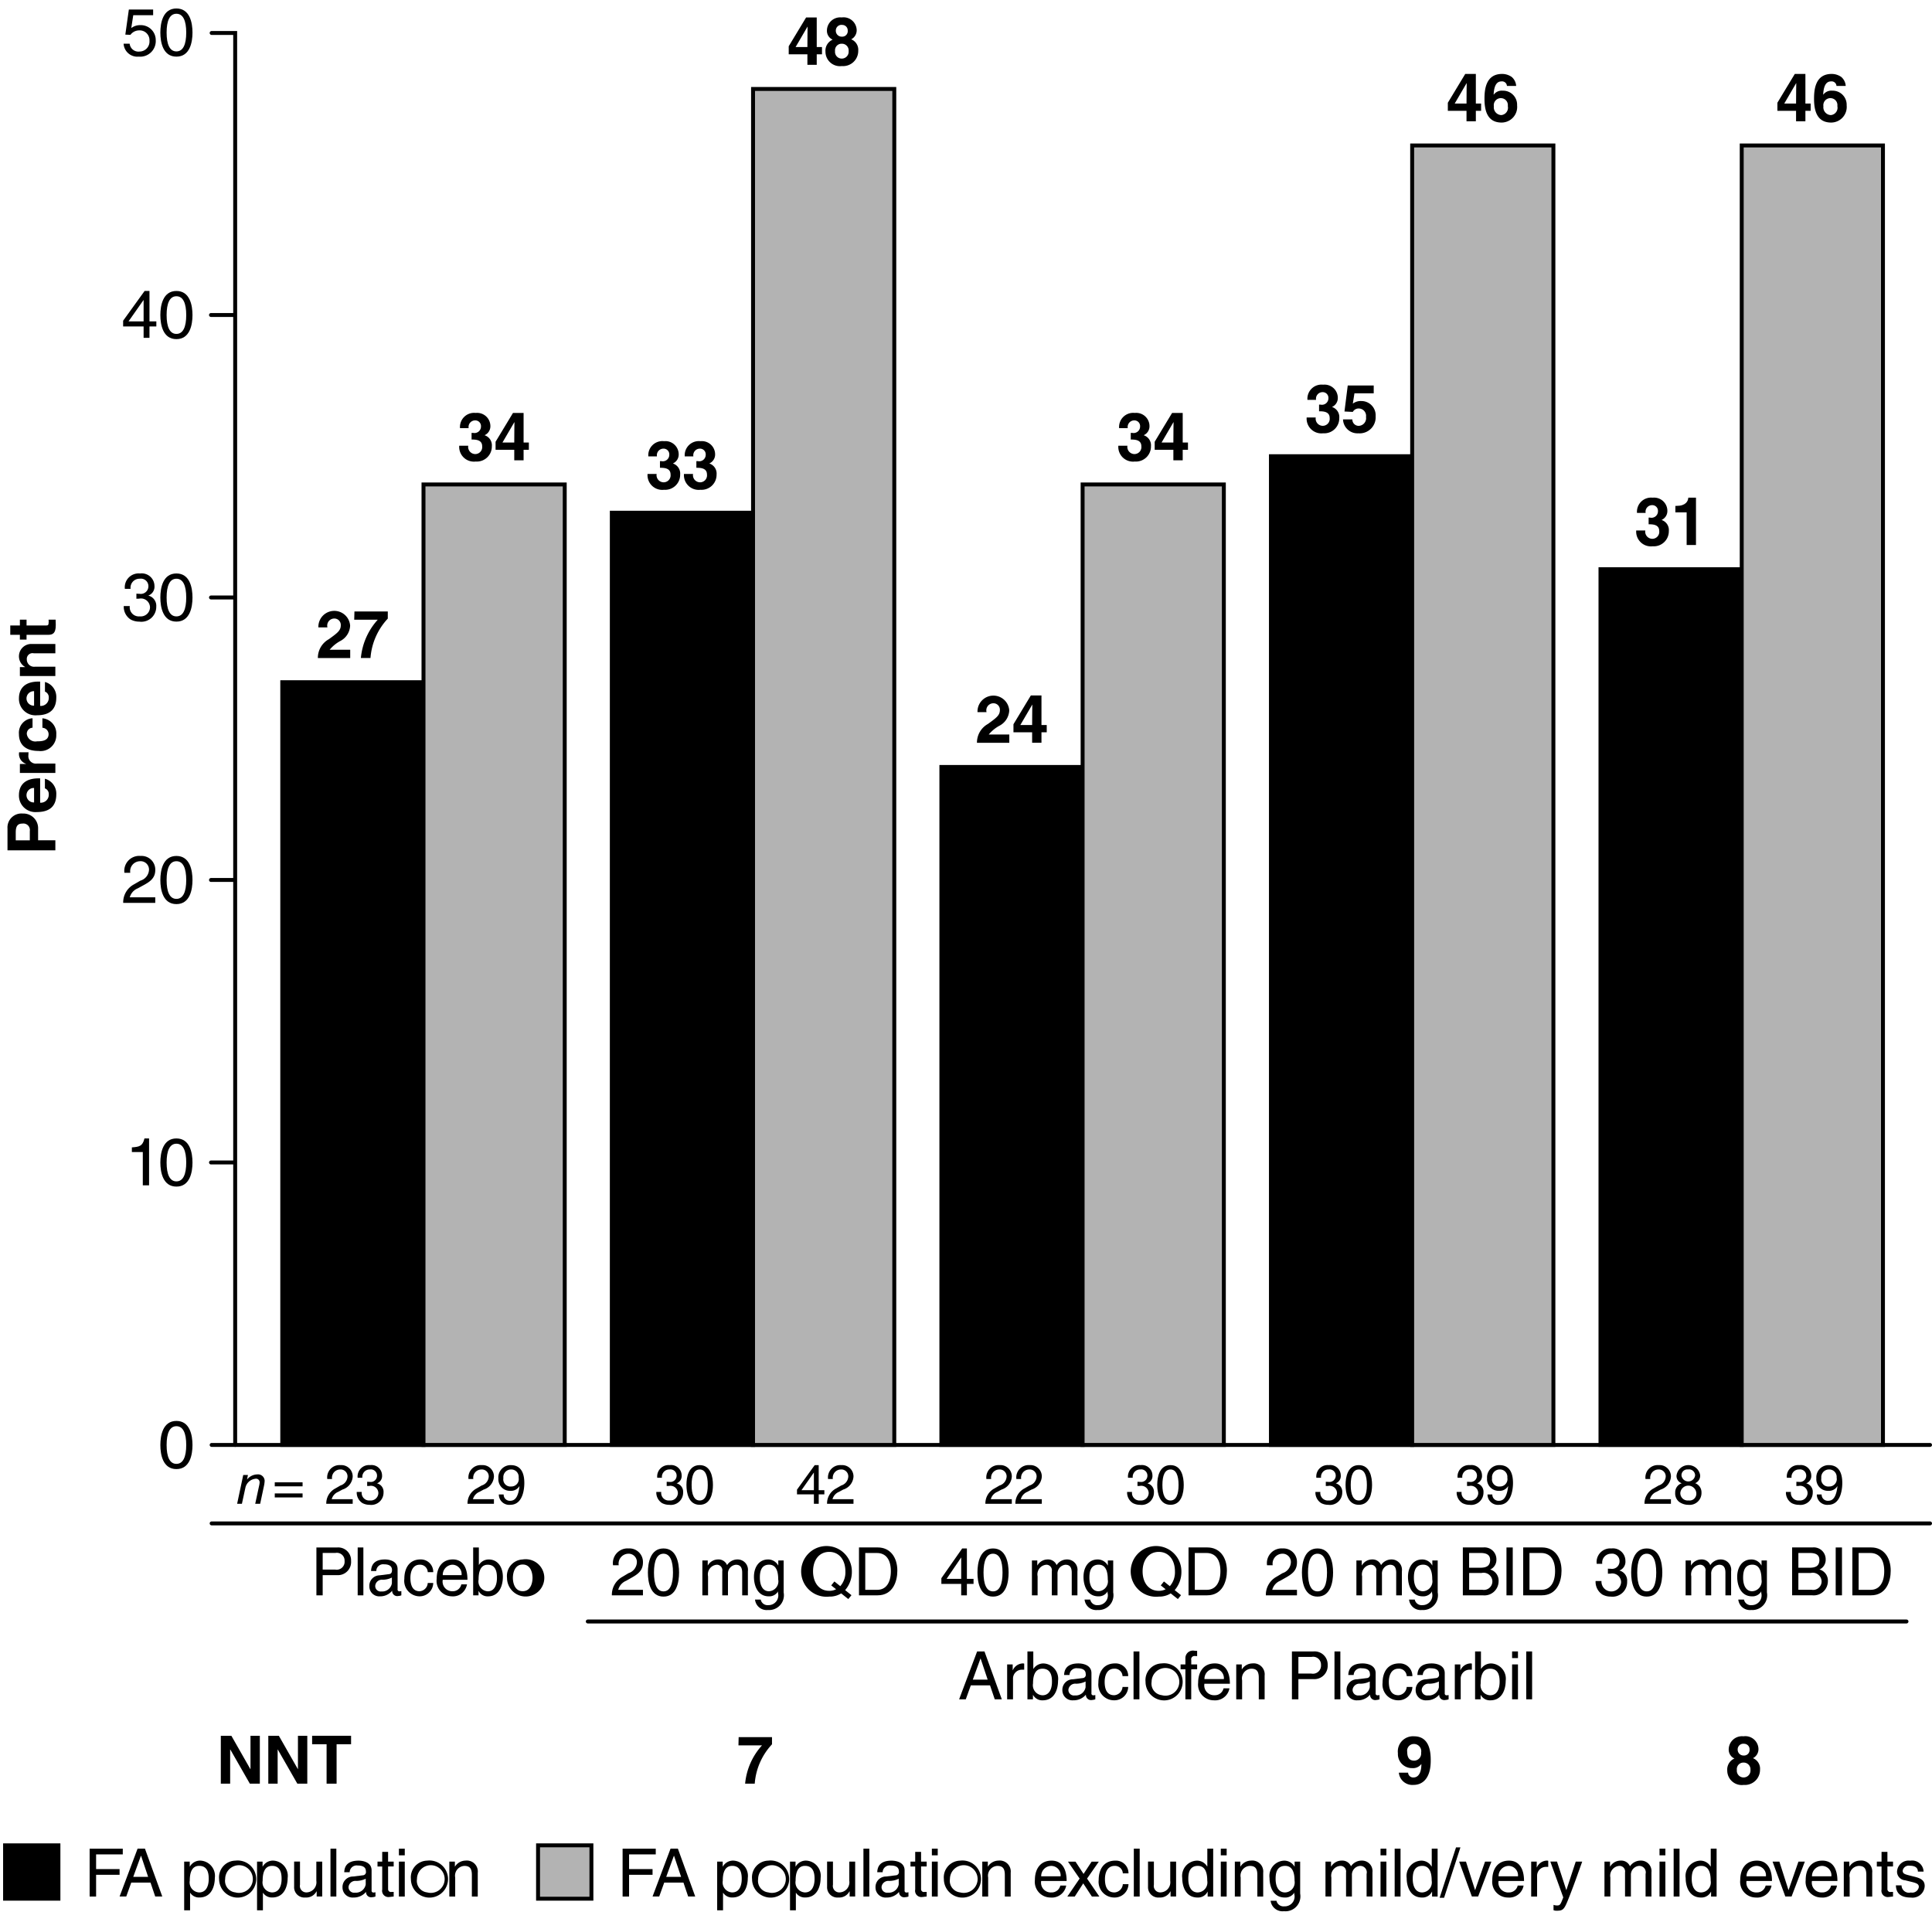 <svg id="Layer_1" data-name="Layer 1" xmlns="http://www.w3.org/2000/svg" viewBox="0 0 246.222 243.618">
  <defs>
    <style>
      .cls-1, .cls-2, .cls-3 {
        stroke: #000;
        stroke-miterlimit: 10;
        stroke-width: 0.5px;
      }

      .cls-2 {
        fill: #b3b3b3;
      }

      .cls-3 {
        fill: none;
        stroke-linecap: round;
      }
    </style>
  </defs>
  <title>XPT6268_Figure-04</title>
  <g>
    <path d="M34.757,20.44a1.827,1.827,0,0,1,1.156-.374,1.9,1.9,0,0,1,1.963,1.912,1.987,1.987,0,0,1-2.167,2.1,1.757,1.757,0,0,1-1.929-1.649h0.773a1.121,1.121,0,0,0,1.266,1,1.273,1.273,0,0,0,1.258-1.369,1.248,1.248,0,0,0-1.326-1.326,1.379,1.379,0,0,0-1.1.569L34,21.273l0.45-3.2h3.094V18.8H35.012Z" transform="translate(-18.028 -16.861)"/>
    <path d="M40.512,24.078c-1.717,0-2.048-1.828-2.048-3.068s0.332-3.068,2.048-3.068,2.048,1.828,2.048,3.068S42.229,24.078,40.512,24.078Zm0-5.465c-0.858,0-1.25.9-1.25,2.4s0.391,2.4,1.25,2.4,1.25-.9,1.25-2.4S41.37,18.613,40.512,18.613Z" transform="translate(-18.028 -16.861)"/>
    <path d="M37.078,58.463v1.453H36.33V58.463H33.72V57.732l2.737-3.791h0.621v3.876h0.875v0.646H37.078Zm-2.669-.646H36.33V55.106H36.313Z" transform="translate(-18.028 -16.861)"/>
    <path d="M40.512,60.078c-1.717,0-2.048-1.828-2.048-3.068s0.332-3.068,2.048-3.068,2.048,1.828,2.048,3.068S42.229,60.078,40.512,60.078Zm0-5.465c-0.858,0-1.25.9-1.25,2.4s0.391,2.4,1.25,2.4,1.25-.9,1.25-2.4S41.37,54.613,40.512,54.613Z" transform="translate(-18.028 -16.861)"/>
    <path d="M35.412,92.517c0.127,0.008.264,0.017,0.391,0.017a0.972,0.972,0,0,0,1.139-.977,0.957,0.957,0,0,0-1.1-.944A1.139,1.139,0,0,0,34.672,91.9H33.941a1.76,1.76,0,0,1,1.929-1.955,1.621,1.621,0,0,1,1.844,1.573,1.2,1.2,0,0,1-.765,1.232v0.017a1.334,1.334,0,0,1,.994,1.394,1.9,1.9,0,0,1-2.15,1.921,2.358,2.358,0,0,1-1.1-.264,1.928,1.928,0,0,1-.892-1.725H34.57a1.163,1.163,0,0,0,1.275,1.317,1.177,1.177,0,0,0,1.3-1.156,1.152,1.152,0,0,0-1.394-1.1c-0.11,0-.229.008-0.34,0.008V92.517Z" transform="translate(-18.028 -16.861)"/>
    <path d="M40.512,96.078c-1.717,0-2.048-1.828-2.048-3.068s0.332-3.068,2.048-3.068,2.048,1.828,2.048,3.068S42.229,96.078,40.512,96.078Zm0-5.465c-0.858,0-1.25.9-1.25,2.4s0.391,2.4,1.25,2.4,1.25-.9,1.25-2.4S41.37,90.613,40.512,90.613Z" transform="translate(-18.028 -16.861)"/>
    <path d="M33.882,128.083a1.906,1.906,0,0,1,2.065-2.142,1.749,1.749,0,0,1,1.87,1.785c0,1.071-.706,1.521-1.6,2l-0.621.34a1.717,1.717,0,0,0-1.028,1.147h3.247v0.706H33.729a2.6,2.6,0,0,1,1.4-2.371l0.79-.459a1.524,1.524,0,0,0,1.1-1.394,1.069,1.069,0,0,0-1.182-1.08,1.272,1.272,0,0,0-1.207,1.471H33.882Z" transform="translate(-18.028 -16.861)"/>
    <path d="M40.512,132.078c-1.717,0-2.048-1.828-2.048-3.068s0.332-3.068,2.048-3.068,2.048,1.828,2.048,3.068S42.229,132.078,40.512,132.078Zm0-5.465c-0.858,0-1.25.9-1.25,2.4s0.391,2.4,1.25,2.4,1.25-.9,1.25-2.4S41.37,126.613,40.512,126.613Z" transform="translate(-18.028 -16.861)"/>
    <path d="M37.027,167.917h-0.8v-4.241H34.834v-0.595c0.969-.068,1.368-0.162,1.606-1.139h0.586v5.975Z" transform="translate(-18.028 -16.861)"/>
    <path d="M40.512,168.078c-1.717,0-2.048-1.828-2.048-3.068s0.332-3.068,2.048-3.068,2.048,1.828,2.048,3.068S42.229,168.078,40.512,168.078Zm0-5.465c-0.858,0-1.25.9-1.25,2.4s0.391,2.4,1.25,2.4,1.25-.9,1.25-2.4S41.37,162.613,40.512,162.613Z" transform="translate(-18.028 -16.861)"/>
    <path d="M40.512,204.078c-1.717,0-2.048-1.828-2.048-3.068s0.332-3.068,2.048-3.068,2.048,1.828,2.048,3.068S42.229,204.078,40.512,204.078Zm0-5.465c-0.858,0-1.25.9-1.25,2.4s0.391,2.4,1.25,2.4,1.25-.9,1.25-2.4S41.37,198.613,40.512,198.613Z" transform="translate(-18.028 -16.861)"/>
  </g>
  <g>
    <path class="cls-1" d="M18.674,258.827v-6.8h6.8v6.8h-6.8Z" transform="translate(-18.028 -16.861)"/>
    <path d="M30.276,258.55H29.452v-6.1h4.224v0.731h-3.4v1.87h2.992v0.731H30.276v2.771Z" transform="translate(-18.028 -16.861)"/>
    <path d="M34.756,256.773l-0.638,1.776h-0.85l2.294-6.1H36.5l2.21,6.1h-0.9l-0.6-1.776H34.756Zm2.15-.731-0.9-2.686H35.988l-0.978,2.686h1.9Z" transform="translate(-18.028 -16.861)"/>
    <path d="M41.5,254.1H42.21v0.629h0.017a1.5,1.5,0,0,1,1.326-.757,1.948,1.948,0,0,1,1.853,2.218c0,1.063-.442,2.482-1.955,2.482a1.336,1.336,0,0,1-1.182-.595H42.252v2.227H41.5v-6.2Zm1.929,3.926c0.816,0,1.2-.739,1.2-1.717,0-.569-0.06-1.666-1.215-1.666-1.08,0-1.2,1.164-1.2,1.887A1.277,1.277,0,0,0,43.434,258.031Z" transform="translate(-18.028 -16.861)"/>
    <path d="M48.016,253.977a2.365,2.365,0,1,1-2.065,2.346A2.127,2.127,0,0,1,48.016,253.977Zm0,4.046a1.764,1.764,0,1,0-1.292-1.7A1.477,1.477,0,0,0,48.016,258.023Z" transform="translate(-18.028 -16.861)"/>
    <path d="M50.787,254.1h0.705v0.629h0.017a1.5,1.5,0,0,1,1.326-.757,1.948,1.948,0,0,1,1.853,2.218c0,1.063-.442,2.482-1.955,2.482a1.336,1.336,0,0,1-1.182-.595H51.535v2.227H50.787v-6.2Zm1.929,3.926c0.816,0,1.2-.739,1.2-1.717,0-.569-0.06-1.666-1.215-1.666-1.08,0-1.2,1.164-1.2,1.887A1.277,1.277,0,0,0,52.716,258.031Z" transform="translate(-18.028 -16.861)"/>
    <path d="M58.386,258.55V257.9l-0.017-.017a1.465,1.465,0,0,1-1.411.791,1.31,1.31,0,0,1-1.445-1.377v-3.2h0.748v2.949a0.818,0.818,0,0,0,.858.978,1.291,1.291,0,0,0,1.224-1.479V254.1h0.748v4.445H58.386Z" transform="translate(-18.028 -16.861)"/>
    <path d="M60.893,258.55H60.145v-6.1h0.748v6.1Z" transform="translate(-18.028 -16.861)"/>
    <path d="M61.9,255.456c0.034-1.062.74-1.479,1.836-1.479,0.357,0,1.649.1,1.649,1.241v2.558a0.226,0.226,0,0,0,.247.264,1.41,1.41,0,0,0,.246-0.034v0.544a1.375,1.375,0,0,1-.408.085,0.653,0.653,0,0,1-.791-0.68,2.021,2.021,0,0,1-1.606.722,1.281,1.281,0,0,1-1.394-1.283A1.336,1.336,0,0,1,63.035,256l1.232-.153a0.419,0.419,0,0,0,.391-0.527c0-.468-0.34-0.723-1.045-0.723a0.885,0.885,0,0,0-1.02.858H61.9Zm2.737,0.825a2.742,2.742,0,0,1-1.232.28,0.876,0.876,0,0,0-.952.722,0.7,0.7,0,0,0,.807.773,1.275,1.275,0,0,0,1.377-1.045v-0.73Z" transform="translate(-18.028 -16.861)"/>
    <path d="M67.489,254.725v2.89a0.36,0.36,0,0,0,.451.349H68.2v0.586c-0.272.025-.484,0.06-0.561,0.06a0.8,0.8,0,0,1-.9-0.952v-2.932h-0.6V254.1h0.6v-1.241h0.748V254.1H68.2v0.62H67.489Z" transform="translate(-18.028 -16.861)"/>
    <path d="M68.866,253.3v-0.85h0.748v0.85H68.866Zm0.748,5.252H68.866V254.1h0.748v4.445Z" transform="translate(-18.028 -16.861)"/>
    <path d="M72.461,253.977a2.365,2.365,0,1,1-2.065,2.346A2.127,2.127,0,0,1,72.461,253.977Zm0,4.046a1.764,1.764,0,1,0-1.292-1.7A1.477,1.477,0,0,0,72.461,258.023Z" transform="translate(-18.028 -16.861)"/>
    <path d="M78.913,258.55H78.165v-2.737c0-.773-0.221-1.164-0.952-1.164a1.246,1.246,0,0,0-1.173,1.479v2.422H75.292V254.1H76v0.629h0.017a1.612,1.612,0,0,1,1.343-.757,1.4,1.4,0,0,1,1.555,1.547v3.026Z" transform="translate(-18.028 -16.861)"/>
    <path class="cls-2" d="M86.6,258.827v-6.8h6.8v6.8H86.6Z" transform="translate(-18.028 -16.861)"/>
    <path d="M98.2,258.55H97.375v-6.1H101.6v0.731H98.2v1.87h2.992v0.731H98.2v2.771Z" transform="translate(-18.028 -16.861)"/>
    <path d="M102.679,256.773l-0.638,1.776h-0.85l2.294-6.1h0.935l2.21,6.1h-0.9l-0.6-1.776h-2.448Zm2.15-.731-0.9-2.686h-0.017l-0.978,2.686h1.9Z" transform="translate(-18.028 -16.861)"/>
    <path d="M109.428,254.1h0.705v0.629h0.017a1.5,1.5,0,0,1,1.326-.757,1.948,1.948,0,0,1,1.853,2.218c0,1.063-.442,2.482-1.955,2.482a1.336,1.336,0,0,1-1.182-.595h-0.017v2.227h-0.748v-6.2Zm1.929,3.926c0.816,0,1.2-.739,1.2-1.717,0-.569-0.06-1.666-1.215-1.666-1.08,0-1.2,1.164-1.2,1.887A1.277,1.277,0,0,0,111.357,258.031Z" transform="translate(-18.028 -16.861)"/>
    <path d="M115.939,253.977a2.365,2.365,0,1,1-2.065,2.346A2.127,2.127,0,0,1,115.939,253.977Zm0,4.046a1.764,1.764,0,1,0-1.292-1.7A1.477,1.477,0,0,0,115.939,258.023Z" transform="translate(-18.028 -16.861)"/>
    <path d="M118.71,254.1h0.705v0.629h0.017a1.5,1.5,0,0,1,1.326-.757,1.948,1.948,0,0,1,1.853,2.218c0,1.063-.442,2.482-1.955,2.482a1.336,1.336,0,0,1-1.182-.595h-0.017v2.227H118.71v-6.2Zm1.929,3.926c0.816,0,1.2-.739,1.2-1.717,0-.569-0.06-1.666-1.215-1.666-1.08,0-1.2,1.164-1.2,1.887A1.277,1.277,0,0,0,120.639,258.031Z" transform="translate(-18.028 -16.861)"/>
    <path d="M126.309,258.55V257.9l-0.017-.017a1.465,1.465,0,0,1-1.411.791,1.31,1.31,0,0,1-1.445-1.377v-3.2h0.748v2.949a0.818,0.818,0,0,0,.858.978,1.291,1.291,0,0,0,1.224-1.479V254.1h0.748v4.445h-0.706Z" transform="translate(-18.028 -16.861)"/>
    <path d="M128.816,258.55h-0.748v-6.1h0.748v6.1Z" transform="translate(-18.028 -16.861)"/>
    <path d="M129.828,255.456c0.034-1.062.74-1.479,1.836-1.479,0.357,0,1.649.1,1.649,1.241v2.558a0.226,0.226,0,0,0,.247.264,1.41,1.41,0,0,0,.246-0.034v0.544a1.375,1.375,0,0,1-.408.085,0.653,0.653,0,0,1-.791-0.68,2.021,2.021,0,0,1-1.606.722,1.281,1.281,0,0,1-1.394-1.283A1.336,1.336,0,0,1,130.958,256l1.232-.153a0.419,0.419,0,0,0,.391-0.527c0-.468-0.34-0.723-1.045-0.723a0.885,0.885,0,0,0-1.02.858h-0.688Zm2.737,0.825a2.742,2.742,0,0,1-1.232.28,0.876,0.876,0,0,0-.952.722,0.7,0.7,0,0,0,.807.773,1.275,1.275,0,0,0,1.377-1.045v-0.73Z" transform="translate(-18.028 -16.861)"/>
    <path d="M135.412,254.725v2.89a0.359,0.359,0,0,0,.451.349h0.263v0.586c-0.272.025-.484,0.06-0.561,0.06a0.8,0.8,0,0,1-.9-0.952v-2.932h-0.6V254.1h0.6v-1.241h0.748V254.1h0.714v0.62h-0.714Z" transform="translate(-18.028 -16.861)"/>
    <path d="M136.789,253.3v-0.85h0.748v0.85h-0.748Zm0.748,5.252h-0.748V254.1h0.748v4.445Z" transform="translate(-18.028 -16.861)"/>
    <path d="M140.384,253.977a2.365,2.365,0,1,1-2.065,2.346A2.127,2.127,0,0,1,140.384,253.977Zm0,4.046a1.764,1.764,0,1,0-1.292-1.7A1.477,1.477,0,0,0,140.384,258.023Z" transform="translate(-18.028 -16.861)"/>
    <path d="M146.835,258.55h-0.748v-2.737c0-.773-0.221-1.164-0.952-1.164a1.246,1.246,0,0,0-1.173,1.479v2.422h-0.748V254.1h0.706v0.629h0.017a1.612,1.612,0,0,1,1.343-.757,1.4,1.4,0,0,1,1.555,1.547v3.026Z" transform="translate(-18.028 -16.861)"/>
    <path d="M153.908,257.156a1.85,1.85,0,0,1-2,1.521,2,2,0,0,1-1.989-2.227c0-1.377.663-2.474,2.133-2.474,1.284,0,1.913,1.02,1.913,2.592H150.72a1.244,1.244,0,0,0,1.292,1.462,1.129,1.129,0,0,0,1.147-.875h0.748Zm-0.714-1.181a1.2,1.2,0,0,0-1.241-1.326,1.3,1.3,0,0,0-1.232,1.326h2.474Z" transform="translate(-18.028 -16.861)"/>
    <path d="M158.132,258.55h-0.952l-1.1-1.674L155,258.55h-0.944l1.564-2.286-1.487-2.159h0.96l1.028,1.563,1.028-1.563h0.918l-1.5,2.159Z" transform="translate(-18.028 -16.861)"/>
    <path d="M161.125,255.6a0.99,0.99,0,0,0-1.054-.952c-0.926,0-1.224.884-1.224,1.674,0,0.765.187,1.708,1.215,1.708a1.132,1.132,0,0,0,1.063-1.054h0.723a1.758,1.758,0,0,1-1.811,1.7,2,2,0,0,1-1.989-2.227c0-1.377.663-2.474,2.133-2.474a1.6,1.6,0,0,1,1.666,1.624h-0.723Z" transform="translate(-18.028 -16.861)"/>
    <path d="M163.275,258.55h-0.748v-6.1h0.748v6.1Z" transform="translate(-18.028 -16.861)"/>
    <path d="M167.21,258.55V257.9l-0.017-.017a1.465,1.465,0,0,1-1.411.791,1.31,1.31,0,0,1-1.445-1.377v-3.2h0.748v2.949a0.818,0.818,0,0,0,.858.978,1.291,1.291,0,0,0,1.224-1.479V254.1h0.748v4.445H167.21Z" transform="translate(-18.028 -16.861)"/>
    <path d="M172.642,258.55h-0.706v-0.612h-0.017a1.338,1.338,0,0,1-1.266.739c-1.513,0-1.955-1.419-1.955-2.482a1.948,1.948,0,0,1,1.853-2.218,1.5,1.5,0,0,1,1.326.757l0.017-.06v-2.227h0.748v6.1Zm-1.972-.519a1.277,1.277,0,0,0,1.216-1.5c0-.723-0.119-1.887-1.2-1.887-1.156,0-1.215,1.1-1.215,1.666C169.472,257.292,169.854,258.031,170.67,258.031Z" transform="translate(-18.028 -16.861)"/>
    <path d="M173.611,253.3v-0.85h0.748v0.85h-0.748Zm0.748,5.252h-0.748V254.1h0.748v4.445Z" transform="translate(-18.028 -16.861)"/>
    <path d="M179.016,258.55h-0.748v-2.737c0-.773-0.221-1.164-0.952-1.164a1.246,1.246,0,0,0-1.173,1.479v2.422H175.4V254.1H176.1v0.629h0.017a1.612,1.612,0,0,1,1.343-.757,1.4,1.4,0,0,1,1.555,1.547v3.026Z" transform="translate(-18.028 -16.861)"/>
    <path d="M183.726,258.185a1.9,1.9,0,0,1-2.065,2.235,1.526,1.526,0,0,1-1.7-1.326h0.748a0.913,0.913,0,0,0,1,.706,1.248,1.248,0,0,0,1.267-1.564v-0.187H182.96v0.034a1.336,1.336,0,0,1-1.181.595c-1.513,0-1.955-1.419-1.955-2.482a1.948,1.948,0,0,1,1.853-2.218,1.5,1.5,0,0,1,1.326.757h0.017V254.1h0.706v4.08Zm-1.929-.153a1.277,1.277,0,0,0,1.215-1.5c0-.723-0.119-1.887-1.2-1.887-1.156,0-1.215,1.1-1.215,1.666C180.6,257.292,180.98,258.031,181.8,258.031Z" transform="translate(-18.028 -16.861)"/>
    <path d="M186.956,254.1h0.706v0.629h0.017a1.559,1.559,0,0,1,1.343-.757,1.2,1.2,0,0,1,1.182.723,1.628,1.628,0,0,1,1.36-.723,1.339,1.339,0,0,1,1.376,1.5v3.077h-0.748v-2.873a0.822,0.822,0,0,0-.825-1.028,1.128,1.128,0,0,0-1.045,1.189v2.711h-0.748v-3.077a0.709,0.709,0,0,0-.7-0.824,1.246,1.246,0,0,0-1.173,1.479v2.422h-0.748V254.1Z" transform="translate(-18.028 -16.861)"/>
    <path d="M193.968,253.3v-0.85h0.748v0.85h-0.748Zm0.748,5.252h-0.748V254.1h0.748v4.445Z" transform="translate(-18.028 -16.861)"/>
    <path d="M196.518,258.55H195.77v-6.1h0.748v6.1Z" transform="translate(-18.028 -16.861)"/>
    <path d="M201.244,258.55h-0.706v-0.612h-0.017a1.338,1.338,0,0,1-1.266.739c-1.513,0-1.955-1.419-1.955-2.482a1.948,1.948,0,0,1,1.853-2.218,1.5,1.5,0,0,1,1.326.757l0.017-.06v-2.227h0.748v6.1Zm-1.972-.519a1.277,1.277,0,0,0,1.216-1.5c0-.723-0.119-1.887-1.2-1.887-1.156,0-1.215,1.1-1.215,1.666C198.073,257.292,198.456,258.031,199.271,258.031Z" transform="translate(-18.028 -16.861)"/>
    <path d="M202.068,258.711H201.5l2.091-6.425h0.561Z" transform="translate(-18.028 -16.861)"/>
    <path d="M207.288,254.1H208.1l-1.691,4.445h-0.8L203.99,254.1h0.867l1.156,3.621h0.017Z" transform="translate(-18.028 -16.861)"/>
    <path d="M212.2,257.156a1.85,1.85,0,0,1-2,1.521,2,2,0,0,1-1.989-2.227c0-1.377.663-2.474,2.133-2.474,1.284,0,1.913,1.02,1.913,2.592h-3.247a1.244,1.244,0,0,0,1.292,1.462,1.129,1.129,0,0,0,1.147-.875H212.2Zm-0.714-1.181a1.2,1.2,0,0,0-1.241-1.326,1.3,1.3,0,0,0-1.232,1.326h2.474Z" transform="translate(-18.028 -16.861)"/>
    <path d="M213.917,258.55h-0.748V254.1h0.706v0.739h0.017a1.444,1.444,0,0,1,1.25-.867,0.6,0.6,0,0,1,.2.026v0.773h-0.281a1.13,1.13,0,0,0-1.139,1.189v2.584Z" transform="translate(-18.028 -16.861)"/>
    <path d="M218.847,254.1h0.825c-0.519,1.453-1.029,2.906-1.6,4.36-0.705,1.8-.782,1.9-1.742,1.9a1.114,1.114,0,0,1-.314-0.068v-0.68a1.3,1.3,0,0,0,.45.077c0.391,0,.434-0.11.791-1.028l-1.649-4.564h0.85l1.182,3.621h0.017Z" transform="translate(-18.028 -16.861)"/>
    <path d="M222.511,254.1h0.706v0.629h0.017a1.559,1.559,0,0,1,1.343-.757,1.2,1.2,0,0,1,1.182.723,1.628,1.628,0,0,1,1.36-.723,1.339,1.339,0,0,1,1.376,1.5v3.077h-0.748v-2.873a0.822,0.822,0,0,0-.825-1.028,1.128,1.128,0,0,0-1.045,1.189v2.711h-0.748v-3.077a0.709,0.709,0,0,0-.7-0.824,1.246,1.246,0,0,0-1.173,1.479v2.422h-0.748V254.1Z" transform="translate(-18.028 -16.861)"/>
    <path d="M229.523,253.3v-0.85h0.748v0.85h-0.748Zm0.748,5.252h-0.748V254.1h0.748v4.445Z" transform="translate(-18.028 -16.861)"/>
    <path d="M232.073,258.55h-0.748v-6.1h0.748v6.1Z" transform="translate(-18.028 -16.861)"/>
    <path d="M236.8,258.55h-0.706v-0.612h-0.017a1.338,1.338,0,0,1-1.266.739c-1.513,0-1.955-1.419-1.955-2.482a1.948,1.948,0,0,1,1.853-2.218,1.5,1.5,0,0,1,1.326.757l0.017-.06v-2.227H236.8v6.1Zm-1.972-.519a1.277,1.277,0,0,0,1.216-1.5c0-.723-0.119-1.887-1.2-1.887-1.156,0-1.215,1.1-1.215,1.666C233.628,257.292,234.011,258.031,234.827,258.031Z" transform="translate(-18.028 -16.861)"/>
    <path d="M243.8,257.156a1.85,1.85,0,0,1-2,1.521,2,2,0,0,1-1.989-2.227c0-1.377.663-2.474,2.133-2.474,1.284,0,1.913,1.02,1.913,2.592h-3.247a1.244,1.244,0,0,0,1.292,1.462,1.129,1.129,0,0,0,1.147-.875H243.8Zm-0.714-1.181a1.2,1.2,0,0,0-1.241-1.326,1.3,1.3,0,0,0-1.232,1.326h2.474Z" transform="translate(-18.028 -16.861)"/>
    <path d="M247.229,254.1h0.816l-1.691,4.445h-0.8l-1.624-4.445H244.8l1.156,3.621h0.017Z" transform="translate(-18.028 -16.861)"/>
    <path d="M252.141,257.156a1.85,1.85,0,0,1-2,1.521,2,2,0,0,1-1.989-2.227c0-1.377.663-2.474,2.133-2.474,1.283,0,1.912,1.02,1.912,2.592h-3.247a1.244,1.244,0,0,0,1.292,1.462,1.13,1.13,0,0,0,1.147-.875h0.747Zm-0.714-1.181a1.2,1.2,0,0,0-1.24-1.326,1.305,1.305,0,0,0-1.233,1.326h2.473Z" transform="translate(-18.028 -16.861)"/>
    <path d="M256.629,258.55h-0.748v-2.737c0-.773-0.221-1.164-0.951-1.164a1.245,1.245,0,0,0-1.173,1.479v2.422h-0.748V254.1h0.705v0.629h0.017a1.613,1.613,0,0,1,1.344-.757,1.4,1.4,0,0,1,1.555,1.547v3.026Z" transform="translate(-18.028 -16.861)"/>
    <path d="M258.568,254.725v2.89a0.359,0.359,0,0,0,.45.349h0.264v0.586c-0.272.025-.484,0.06-0.562,0.06a0.8,0.8,0,0,1-.9-0.952v-2.932h-0.6V254.1h0.6v-1.241h0.748V254.1h0.714v0.62h-0.714Z" transform="translate(-18.028 -16.861)"/>
    <path d="M262.453,255.371c-0.009-.28-0.111-0.748-1.055-0.748a0.778,0.778,0,0,0-.884.629c0,0.366.229,0.451,0.808,0.6l0.748,0.187c0.927,0.229,1.249.569,1.249,1.173a1.549,1.549,0,0,1-1.759,1.47c-1.76,0-1.887-1.02-1.912-1.555h0.722a0.942,0.942,0,0,0,1.182.909,0.85,0.85,0,0,0,1.02-.705c0-.357-0.246-0.476-0.884-0.638l-0.866-.212a1.11,1.11,0,0,1-1.029-1.08,1.478,1.478,0,0,1,1.684-1.419,1.457,1.457,0,0,1,1.7,1.394h-0.722Z" transform="translate(-18.028 -16.861)"/>
  </g>
  <g>
    <path d="M59.152,220.167h-0.8v-6.1h2.662a1.641,1.641,0,0,1,1.755,1.717,1.677,1.677,0,0,1-1.755,1.811H59.152v2.575Zm0-3.281h1.59a1.013,1.013,0,0,0,1.2-1.1,0.981,0.981,0,0,0-1.17-1.02H59.152v2.116Z" transform="translate(-18.028 -16.861)"/>
    <path d="M64.338,220.167H63.613v-6.1h0.725v6.1Z" transform="translate(-18.028 -16.861)"/>
    <path d="M65.319,217.073c0.033-1.062.717-1.479,1.78-1.479,0.346,0,1.6.1,1.6,1.241v2.558a0.223,0.223,0,0,0,.239.264,1.335,1.335,0,0,0,.239-0.034v0.544a1.3,1.3,0,0,1-.4.085,0.642,0.642,0,0,1-.767-0.68,1.936,1.936,0,0,1-1.557.722,1.259,1.259,0,0,1-1.351-1.283,1.323,1.323,0,0,1,1.31-1.394l1.195-.153c0.173-.017.379-0.085,0.379-0.527,0-.468-0.33-0.723-1.014-0.723a0.87,0.87,0,0,0-.989.858H65.319Zm2.653,0.825a2.594,2.594,0,0,1-1.195.28,0.855,0.855,0,0,0-.923.722,0.691,0.691,0,0,0,.783.773,1.244,1.244,0,0,0,1.335-1.045V217.9Z" transform="translate(-18.028 -16.861)"/>
    <path d="M72.541,217.217a0.972,0.972,0,0,0-1.022-.952c-0.9,0-1.187.884-1.187,1.674,0,0.765.182,1.708,1.179,1.708a1.113,1.113,0,0,0,1.03-1.054h0.7a1.73,1.73,0,0,1-1.755,1.7,1.974,1.974,0,0,1-1.928-2.227c0-1.377.643-2.474,2.068-2.474a1.58,1.58,0,0,1,1.615,1.624h-0.7Z" transform="translate(-18.028 -16.861)"/>
    <path d="M77.544,218.772a1.927,1.927,0,0,1-.766,1.215,1.81,1.81,0,0,1-1.17.306,1.974,1.974,0,0,1-1.928-2.227c0-1.377.643-2.474,2.068-2.474,1.244,0,1.854,1.02,1.854,2.592H74.455a1.229,1.229,0,0,0,1.252,1.462,1.1,1.1,0,0,0,1.112-.875h0.725Zm-0.692-1.181a1.187,1.187,0,0,0-1.2-1.326,1.288,1.288,0,0,0-1.195,1.326h2.4Z" transform="translate(-18.028 -16.861)"/>
    <path d="M78.33,220.167v-6.1h0.725v2.218h0.016a1.46,1.46,0,0,1,1.245-.688c1.145,0,1.8.969,1.8,2.218,0,1.063-.428,2.482-1.9,2.482a1.283,1.283,0,0,1-1.187-.68H79.014v0.552H78.33Zm1.854-3.9c-1.046,0-1.162,1.164-1.162,1.887a1.263,1.263,0,0,0,1.178,1.5c0.791,0,1.162-.739,1.162-1.717C81.362,217.362,81.3,216.266,80.184,216.266Z" transform="translate(-18.028 -16.861)"/>
    <path d="M84.644,215.594a2.376,2.376,0,1,1-2,2.346A2.106,2.106,0,0,1,84.644,215.594Zm0,4.046c1.039,0,1.252-1.1,1.252-1.7s-0.214-1.7-1.252-1.7-1.252,1.1-1.252,1.7S83.606,219.64,84.644,219.64Z" transform="translate(-18.028 -16.861)"/>
    <path d="M96.155,216.333a1.873,1.873,0,0,1,2-2.142,1.72,1.72,0,0,1,1.813,1.785c0,1.071-.684,1.521-1.549,2l-0.6.34a1.709,1.709,0,0,0-1,1.147h3.148v0.706H96.007a2.616,2.616,0,0,1,1.359-2.371l0.766-.459a1.516,1.516,0,0,0,1.063-1.394,1.052,1.052,0,0,0-1.145-1.08,1.265,1.265,0,0,0-1.17,1.471H96.155Z" transform="translate(-18.028 -16.861)"/>
    <path d="M102.585,220.328c-1.664,0-1.986-1.828-1.986-3.068s0.322-3.068,1.986-3.068,1.986,1.828,1.986,3.068S104.25,220.328,102.585,220.328Zm0-5.465c-0.832,0-1.211.9-1.211,2.4s0.379,2.4,1.211,2.4,1.211-.9,1.211-2.4S103.417,214.863,102.585,214.863Z" transform="translate(-18.028 -16.861)"/>
    <path d="M107.541,215.722h0.684v0.629h0.017a1.506,1.506,0,0,1,1.3-.757,1.167,1.167,0,0,1,1.146.723,1.567,1.567,0,0,1,1.318-.723,1.319,1.319,0,0,1,1.335,1.5v3.077h-0.725v-2.873c0-.612-0.181-1.028-0.8-1.028a1.117,1.117,0,0,0-1.014,1.189v2.711h-0.725V217.09a0.7,0.7,0,0,0-.675-0.824,1.232,1.232,0,0,0-1.137,1.479v2.422h-0.725v-4.445Z" transform="translate(-18.028 -16.861)"/>
    <path d="M117.9,219.8a1.885,1.885,0,0,1-2,2.235,1.486,1.486,0,0,1-1.648-1.326h0.725a0.886,0.886,0,0,0,.972.706,1.24,1.24,0,0,0,1.228-1.564v-0.187h-0.017V219.7a1.285,1.285,0,0,1-1.146.595c-1.467,0-1.9-1.419-1.9-2.482,0-1.249.651-2.218,1.8-2.218a1.452,1.452,0,0,1,1.285.757h0.017v-0.629H117.9v4.08Zm-1.871-.153a1.263,1.263,0,0,0,1.178-1.5c0-.723-0.115-1.887-1.162-1.887-1.121,0-1.178,1.1-1.178,1.666C114.871,218.909,115.241,219.648,116.032,219.648Z" transform="translate(-18.028 -16.861)"/>
    <path d="M126.139,220.643l-0.907-.723a2.736,2.736,0,0,1-1.524.408,3.231,3.231,0,1,1,2.884-3.213,3.525,3.525,0,0,1-.857,2.388l0.807,0.646Zm-1.772-2.244,0.75,0.6a2.68,2.68,0,0,0,.651-1.887c0-1.436-.774-2.481-2.06-2.481s-2.06,1.045-2.06,2.481,0.774,2.482,2.06,2.482a1.893,1.893,0,0,0,.874-0.2l-0.618-.493Z" transform="translate(-18.028 -16.861)"/>
    <path d="M127.5,214.064h2.4c1.541,0,2.489,1.207,2.489,2.966,0,1.369-.577,3.136-2.521,3.136H127.5v-6.1Zm0.8,5.4h1.549c1.039,0,1.714-.841,1.714-2.379s-0.684-2.312-1.771-2.312H128.3v4.691Z" transform="translate(-18.028 -16.861)"/>
    <path d="M141.253,218.713v1.453h-0.726v-1.453H138v-0.731l2.653-3.791h0.6v3.876H142.1v0.646h-0.849Zm-2.587-.646h1.862v-2.711h-0.016Z" transform="translate(-18.028 -16.861)"/>
    <path d="M144.584,220.328c-1.664,0-1.986-1.828-1.986-3.068s0.322-3.068,1.986-3.068,1.986,1.828,1.986,3.068S146.249,220.328,144.584,220.328Zm0-5.465c-0.832,0-1.211.9-1.211,2.4s0.379,2.4,1.211,2.4,1.211-.9,1.211-2.4S145.417,214.863,144.584,214.863Z" transform="translate(-18.028 -16.861)"/>
    <path d="M149.54,215.722h0.684v0.629h0.017a1.506,1.506,0,0,1,1.3-.757,1.167,1.167,0,0,1,1.146.723,1.567,1.567,0,0,1,1.318-.723,1.319,1.319,0,0,1,1.335,1.5v3.077h-0.725v-2.873c0-.612-0.181-1.028-0.8-1.028a1.117,1.117,0,0,0-1.014,1.189v2.711h-0.725V217.09a0.7,0.7,0,0,0-.675-0.824,1.232,1.232,0,0,0-1.137,1.479v2.422H149.54v-4.445Z" transform="translate(-18.028 -16.861)"/>
    <path d="M159.9,219.8a1.885,1.885,0,0,1-2,2.235,1.486,1.486,0,0,1-1.648-1.326h0.725a0.886,0.886,0,0,0,.972.706,1.24,1.24,0,0,0,1.228-1.564v-0.187H159.16V219.7a1.285,1.285,0,0,1-1.146.595c-1.467,0-1.9-1.419-1.9-2.482,0-1.249.651-2.218,1.8-2.218a1.452,1.452,0,0,1,1.285.757h0.017v-0.629H159.9v4.08Zm-1.871-.153a1.263,1.263,0,0,0,1.178-1.5c0-.723-0.115-1.887-1.162-1.887-1.121,0-1.178,1.1-1.178,1.666C156.87,218.909,157.24,219.648,158.031,219.648Z" transform="translate(-18.028 -16.861)"/>
    <path d="M168.138,220.643l-0.907-.723a2.736,2.736,0,0,1-1.524.408,3.231,3.231,0,1,1,2.884-3.213,3.525,3.525,0,0,1-.857,2.388l0.807,0.646Zm-1.772-2.244,0.75,0.6a2.68,2.68,0,0,0,.651-1.887c0-1.436-.774-2.481-2.06-2.481s-2.06,1.045-2.06,2.481,0.774,2.482,2.06,2.482a1.893,1.893,0,0,0,.874-0.2l-0.618-.493Z" transform="translate(-18.028 -16.861)"/>
    <path d="M169.5,214.064h2.4c1.541,0,2.489,1.207,2.489,2.966,0,1.369-.577,3.136-2.521,3.136H169.5v-6.1Zm0.8,5.4h1.549c1.039,0,1.714-.841,1.714-2.379s-0.684-2.312-1.771-2.312H170.3v4.691Z" transform="translate(-18.028 -16.861)"/>
    <path d="M179.506,216.333a1.873,1.873,0,0,1,2-2.142,1.72,1.72,0,0,1,1.813,1.785c0,1.071-.684,1.521-1.549,2l-0.6.34a1.709,1.709,0,0,0-1,1.147h3.148v0.706h-3.963a2.616,2.616,0,0,1,1.359-2.371l0.766-.459a1.516,1.516,0,0,0,1.063-1.394,1.052,1.052,0,0,0-1.145-1.08,1.265,1.265,0,0,0-1.17,1.471h-0.726Z" transform="translate(-18.028 -16.861)"/>
    <path d="M185.936,220.328c-1.665,0-1.986-1.828-1.986-3.068s0.321-3.068,1.986-3.068,1.986,1.828,1.986,3.068S187.6,220.328,185.936,220.328Zm0-5.465c-0.832,0-1.211.9-1.211,2.4s0.379,2.4,1.211,2.4,1.211-.9,1.211-2.4S186.769,214.863,185.936,214.863Z" transform="translate(-18.028 -16.861)"/>
    <path d="M190.892,215.722h0.684v0.629h0.016a1.506,1.506,0,0,1,1.3-.757,1.167,1.167,0,0,1,1.145.723,1.567,1.567,0,0,1,1.318-.723,1.319,1.319,0,0,1,1.335,1.5v3.077h-0.725v-2.873c0-.612-0.181-1.028-0.8-1.028a1.117,1.117,0,0,0-1.014,1.189v2.711H193.43V217.09a0.7,0.7,0,0,0-.675-0.824,1.232,1.232,0,0,0-1.137,1.479v2.422h-0.725v-4.445Z" transform="translate(-18.028 -16.861)"/>
    <path d="M201.254,219.8a1.885,1.885,0,0,1-2,2.235,1.486,1.486,0,0,1-1.648-1.326h0.725a0.886,0.886,0,0,0,.972.706,1.24,1.24,0,0,0,1.228-1.564v-0.187h-0.017V219.7a1.286,1.286,0,0,1-1.146.595c-1.466,0-1.9-1.419-1.9-2.482,0-1.249.651-2.218,1.8-2.218a1.452,1.452,0,0,1,1.285.757h0.017v-0.629h0.684v4.08Zm-1.871-.153a1.263,1.263,0,0,0,1.178-1.5c0-.723-0.115-1.887-1.162-1.887-1.121,0-1.178,1.1-1.178,1.666C198.222,218.909,198.592,219.648,199.383,219.648Z" transform="translate(-18.028 -16.861)"/>
    <path d="M204.463,214.064h2.6a1.515,1.515,0,0,1,1.673,1.539,1.348,1.348,0,0,1-.791,1.275,1.461,1.461,0,0,1,1.071,1.487,1.809,1.809,0,0,1-2.011,1.8h-2.546v-6.1Zm0.8,2.584H206.7c0.766,0,1.236-.238,1.236-0.986,0-.57-0.338-0.893-1.228-0.893h-1.45v1.878Zm0,2.813h1.706a1.078,1.078,0,0,0,1.252-1.113,1.122,1.122,0,0,0-1.384-1.028h-1.574v2.142Z" transform="translate(-18.028 -16.861)"/>
    <path d="M210.819,220.167h-0.8v-6.1h0.8v6.1Z" transform="translate(-18.028 -16.861)"/>
    <path d="M212.147,214.064h2.4c1.541,0,2.489,1.207,2.489,2.966,0,1.369-.577,3.136-2.521,3.136h-2.365v-6.1Zm0.8,5.4H214.5c1.039,0,1.714-.841,1.714-2.379s-0.684-2.312-1.771-2.312h-1.491v4.691Z" transform="translate(-18.028 -16.861)"/>
    <path d="M222.947,216.767c0.124,0.008.255,0.017,0.379,0.017a0.952,0.952,0,0,0,1.1-.977,0.941,0.941,0,0,0-1.071-.944,1.129,1.129,0,0,0-1.129,1.284h-0.708a1.737,1.737,0,0,1,1.87-1.955,1.59,1.59,0,0,1,1.788,1.573,1.2,1.2,0,0,1-.742,1.232v0.017a1.329,1.329,0,0,1,.964,1.394,1.868,1.868,0,0,1-2.085,1.921,2.228,2.228,0,0,1-1.071-.264,1.945,1.945,0,0,1-.865-1.725h0.75a1.251,1.251,0,0,0,2.5.161,1.123,1.123,0,0,0-1.351-1.1c-0.107,0-.223.008-0.33,0.008v-0.646Z" transform="translate(-18.028 -16.861)"/>
    <path d="M227.894,220.328c-1.664,0-1.986-1.828-1.986-3.068s0.322-3.068,1.986-3.068,1.986,1.828,1.986,3.068S229.558,220.328,227.894,220.328Zm0-5.465c-0.832,0-1.211.9-1.211,2.4s0.379,2.4,1.211,2.4,1.211-.9,1.211-2.4S228.726,214.863,227.894,214.863Z" transform="translate(-18.028 -16.861)"/>
    <path d="M232.85,215.722h0.684v0.629h0.016a1.506,1.506,0,0,1,1.3-.757,1.167,1.167,0,0,1,1.145.723,1.567,1.567,0,0,1,1.318-.723,1.319,1.319,0,0,1,1.335,1.5v3.077h-0.725v-2.873c0-.612-0.181-1.028-0.8-1.028a1.117,1.117,0,0,0-1.014,1.189v2.711h-0.725V217.09a0.7,0.7,0,0,0-.675-0.824,1.232,1.232,0,0,0-1.137,1.479v2.422H232.85v-4.445Z" transform="translate(-18.028 -16.861)"/>
    <path d="M243.212,219.8a1.885,1.885,0,0,1-2,2.235,1.486,1.486,0,0,1-1.648-1.326h0.725a0.886,0.886,0,0,0,.972.706,1.24,1.24,0,0,0,1.228-1.564v-0.187H242.47V219.7a1.286,1.286,0,0,1-1.146.595c-1.466,0-1.9-1.419-1.9-2.482,0-1.249.651-2.218,1.8-2.218a1.452,1.452,0,0,1,1.285.757h0.017v-0.629h0.684v4.08Zm-1.871-.153a1.263,1.263,0,0,0,1.178-1.5c0-.723-0.115-1.887-1.162-1.887-1.121,0-1.178,1.1-1.178,1.666C240.18,218.909,240.55,219.648,241.341,219.648Z" transform="translate(-18.028 -16.861)"/>
    <path d="M246.421,214.064h2.6A1.515,1.515,0,0,1,250.7,215.6a1.347,1.347,0,0,1-.791,1.275,1.46,1.46,0,0,1,1.071,1.487,1.808,1.808,0,0,1-2.011,1.8h-2.546v-6.1Zm0.8,2.584h1.442c0.767,0,1.235-.238,1.235-0.986,0-.57-0.337-0.893-1.227-0.893h-1.45v1.878Zm0,2.813h1.706a1.077,1.077,0,0,0,1.252-1.113,1.122,1.122,0,0,0-1.384-1.028H247.22v2.142Z" transform="translate(-18.028 -16.861)"/>
    <path d="M252.777,220.167h-0.8v-6.1h0.8v6.1Z" transform="translate(-18.028 -16.861)"/>
    <path d="M254.1,214.064h2.4c1.541,0,2.488,1.207,2.488,2.966,0,1.369-.577,3.136-2.521,3.136H254.1v-6.1Zm0.8,5.4h1.549c1.038,0,1.714-.841,1.714-2.379s-0.684-2.312-1.771-2.312H254.9v4.691Z" transform="translate(-18.028 -16.861)"/>
    <path d="M49.952,238.064h1.19v6.1H49.867l-2.49-4.352H47.36v4.352H46.17v-6.1h1.343l2.422,4.25h0.017v-4.25Z" transform="translate(-18.028 -16.861)"/>
    <path d="M56,238.064h1.19v6.1H55.919l-2.49-4.352H53.412v4.352h-1.19v-6.1h1.343l2.422,4.25H56v-4.25Z" transform="translate(-18.028 -16.861)"/>
    <path d="M60.925,244.167H59.65v-5.023H57.806v-1.08H62.77v1.08H60.925v5.023Z" transform="translate(-18.028 -16.861)"/>
    <path d="M116.414,239.152a8.234,8.234,0,0,0-2.2,5.015h-1.224a8.4,8.4,0,0,1,2.15-4.878h-3l0.025-1.054h4.25v0.918Z" transform="translate(-18.028 -16.861)"/>
    <path d="M197.482,242.772v0.009a0.644,0.644,0,0,0,.7.595c0.493,0,.986-0.417.994-1.683l-0.017-.017a1.307,1.307,0,0,1-1.147.51,1.786,1.786,0,0,1-1.828-1.887,1.934,1.934,0,0,1,2.057-2.167c2.091,0,2.125,2.252,2.125,3.1,0,2.337-1.1,3.094-2.193,3.094a1.73,1.73,0,0,1-1.87-1.556h1.181Zm0.782-1.538a0.9,0.9,0,0,0,.875-1.011,0.926,0.926,0,0,0-.91-1.114,0.863,0.863,0,0,0-.858,1.02C197.372,241.039,197.813,241.234,198.264,241.234Z" transform="translate(-18.028 -16.861)"/>
    <path d="M240.247,244.328a1.847,1.847,0,0,1-2.091-1.836,1.528,1.528,0,0,1,.918-1.53,1.227,1.227,0,0,1-.731-1.182,1.692,1.692,0,0,1,1.878-1.648,1.674,1.674,0,0,1,1.912,1.572,1.29,1.29,0,0,1-.7,1.215,1.436,1.436,0,0,1,.9,1.453A1.933,1.933,0,0,1,240.247,244.328Zm-0.017-2.847a0.836,0.836,0,0,0-.85.935,0.859,0.859,0,0,0,.875.96,0.877,0.877,0,0,0,.858-0.952A0.861,0.861,0,0,0,240.23,241.481ZM241,239.832a0.7,0.7,0,0,0-.7-0.748,0.721,0.721,0,0,0-.816.748,0.743,0.743,0,0,0,.773.748A0.7,0.7,0,0,0,241,239.832Z" transform="translate(-18.028 -16.861)"/>
  </g>
  <g>
    <path d="M49.027,204.833h0.6l-0.119.582a1.715,1.715,0,0,1,1.31-.659,0.845,0.845,0,0,1,.938.813,3.724,3.724,0,0,1-.091.672L51.185,208.5h-0.63l0.483-2.241a2.516,2.516,0,0,0,.077-0.469,0.455,0.455,0,0,0-.561-0.476,1.46,1.46,0,0,0-1.261,1.184l-0.434,2H48.25Z" transform="translate(-18.028 -16.861)"/>
    <path d="M56.589,206.276H53.045v-0.511h3.544v0.511Zm0,1.415H53.045V207.18h3.544v0.511Z" transform="translate(-18.028 -16.861)"/>
    <path d="M59.736,205.338a1.571,1.571,0,0,1,1.7-1.765,1.442,1.442,0,0,1,1.541,1.471,1.845,1.845,0,0,1-1.316,1.646l-0.511.28a1.415,1.415,0,0,0-.848.945h2.675V208.5H59.61a2.147,2.147,0,0,1,1.156-1.954l0.651-.378a1.256,1.256,0,0,0,.9-1.149,0.881,0.881,0,0,0-.974-0.889,1.048,1.048,0,0,0-.995,1.211H59.736Z" transform="translate(-18.028 -16.861)"/>
    <path d="M64.819,205.695c0.1,0.007.217,0.014,0.322,0.014a0.8,0.8,0,0,0,.938-0.805,0.789,0.789,0,0,0-.911-0.777,0.938,0.938,0,0,0-.959,1.057h-0.6a1.45,1.45,0,0,1,1.59-1.611,1.336,1.336,0,0,1,1.52,1.3,0.992,0.992,0,0,1-.63,1.016V205.9a1.1,1.1,0,0,1,.819,1.149,1.566,1.566,0,0,1-1.772,1.583,1.941,1.941,0,0,1-.91-0.217,1.589,1.589,0,0,1-.735-1.422h0.637a0.959,0.959,0,0,0,1.051,1.085,0.97,0.97,0,0,0,1.071-.952,0.949,0.949,0,0,0-1.148-.9c-0.091,0-.189.007-0.28,0.007v-0.533Z" transform="translate(-18.028 -16.861)"/>
    <path d="M77.736,205.338a1.571,1.571,0,0,1,1.7-1.765,1.442,1.442,0,0,1,1.541,1.471,1.845,1.845,0,0,1-1.316,1.646l-0.511.28a1.415,1.415,0,0,0-.848.945h2.675V208.5H77.61a2.147,2.147,0,0,1,1.156-1.954l0.651-.378a1.256,1.256,0,0,0,.9-1.149,0.881,0.881,0,0,0-.974-0.889,1.048,1.048,0,0,0-.995,1.211H77.736Z" transform="translate(-18.028 -16.861)"/>
    <path d="M81.544,205.261a1.56,1.56,0,0,1,1.583-1.688c1.569,0,1.723,1.485,1.723,2.283,0,0.525-.091,2.774-1.786,2.774a1.325,1.325,0,0,1-1.464-1.317h0.616a0.783,0.783,0,0,0,.833.805c0.672,0,1.03-.567,1.184-1.842l-0.014-.014a1.253,1.253,0,0,1-1.128.588A1.478,1.478,0,0,1,81.544,205.261Zm2.584-.084a0.944,0.944,0,0,0-.995-1.05,0.981,0.981,0,0,0-.952,1.106,0.909,0.909,0,0,0,1,1.064A0.944,0.944,0,0,0,84.128,205.177Z" transform="translate(-18.028 -16.861)"/>
    <path d="M103,205.695c0.1,0.007.217,0.014,0.322,0.014a0.8,0.8,0,0,0,.938-0.805,0.789,0.789,0,0,0-.911-0.777,0.938,0.938,0,0,0-.959,1.057h-0.6a1.45,1.45,0,0,1,1.59-1.611,1.336,1.336,0,0,1,1.52,1.3,0.992,0.992,0,0,1-.63,1.016V205.9a1.1,1.1,0,0,1,.819,1.149,1.566,1.566,0,0,1-1.772,1.583,1.941,1.941,0,0,1-.91-0.217,1.589,1.589,0,0,1-.735-1.422H102.3a0.958,0.958,0,0,0,1.051,1.085,0.97,0.97,0,0,0,1.071-.952,0.949,0.949,0,0,0-1.148-.9c-0.091,0-.189.007-0.28,0.007v-0.533Z" transform="translate(-18.028 -16.861)"/>
    <path d="M107.2,208.63c-1.415,0-1.688-1.506-1.688-2.529s0.273-2.528,1.688-2.528,1.688,1.506,1.688,2.528S108.612,208.63,107.2,208.63Zm0-4.5c-0.708,0-1.03.742-1.03,1.975s0.322,1.975,1.03,1.975,1.029-.742,1.029-1.975S107.9,204.126,107.2,204.126Z" transform="translate(-18.028 -16.861)"/>
    <path d="M122.37,207.3v1.2h-0.616v-1.2H119.6v-0.6l2.255-3.124h0.511v3.194h0.722V207.3H122.37Zm-2.2-.532h1.583v-2.234h-0.014Z" transform="translate(-18.028 -16.861)"/>
    <path d="M123.559,205.338a1.571,1.571,0,0,1,1.7-1.765,1.442,1.442,0,0,1,1.541,1.471,1.845,1.845,0,0,1-1.316,1.646l-0.511.28a1.415,1.415,0,0,0-.848.945H126.8V208.5h-3.369a2.147,2.147,0,0,1,1.156-1.954l0.651-.378a1.256,1.256,0,0,0,.9-1.149,0.881,0.881,0,0,0-.974-0.889,1.048,1.048,0,0,0-.995,1.211h-0.616Z" transform="translate(-18.028 -16.861)"/>
    <path d="M143.737,205.338a1.571,1.571,0,0,1,1.7-1.765,1.442,1.442,0,0,1,1.541,1.471,1.845,1.845,0,0,1-1.316,1.646l-0.511.28a1.415,1.415,0,0,0-.848.945h2.675V208.5h-3.369a2.147,2.147,0,0,1,1.156-1.954l0.651-.378a1.256,1.256,0,0,0,.9-1.149,0.881,0.881,0,0,0-.974-0.889,1.048,1.048,0,0,0-.995,1.211h-0.616Z" transform="translate(-18.028 -16.861)"/>
    <path d="M147.559,205.338a1.571,1.571,0,0,1,1.7-1.765,1.442,1.442,0,0,1,1.541,1.471,1.845,1.845,0,0,1-1.316,1.646l-0.511.28a1.415,1.415,0,0,0-.848.945H150.8V208.5h-3.369a2.147,2.147,0,0,1,1.156-1.954l0.651-.378a1.256,1.256,0,0,0,.9-1.149,0.881,0.881,0,0,0-.974-0.889,1.048,1.048,0,0,0-.995,1.211h-0.616Z" transform="translate(-18.028 -16.861)"/>
    <path d="M163,205.695c0.1,0.007.217,0.014,0.322,0.014a0.8,0.8,0,0,0,.938-0.805,0.789,0.789,0,0,0-.911-0.777,0.938,0.938,0,0,0-.959,1.057h-0.6a1.45,1.45,0,0,1,1.59-1.611,1.336,1.336,0,0,1,1.52,1.3,0.992,0.992,0,0,1-.63,1.016V205.9a1.1,1.1,0,0,1,.819,1.149,1.566,1.566,0,0,1-1.772,1.583,1.941,1.941,0,0,1-.91-0.217,1.589,1.589,0,0,1-.735-1.422H162.3a0.959,0.959,0,0,0,1.051,1.085,0.97,0.97,0,0,0,1.071-.952,0.949,0.949,0,0,0-1.148-.9c-0.091,0-.189.007-0.28,0.007v-0.533Z" transform="translate(-18.028 -16.861)"/>
    <path d="M167.2,208.63c-1.415,0-1.688-1.506-1.688-2.529s0.273-2.528,1.688-2.528,1.688,1.506,1.688,2.528S168.613,208.63,167.2,208.63Zm0-4.5c-0.708,0-1.03.742-1.03,1.975s0.322,1.975,1.03,1.975,1.029-.742,1.029-1.975S167.905,204.126,167.2,204.126Z" transform="translate(-18.028 -16.861)"/>
    <path d="M187,205.695c0.1,0.007.217,0.014,0.322,0.014a0.8,0.8,0,0,0,.938-0.805,0.789,0.789,0,0,0-.911-0.777,0.938,0.938,0,0,0-.959,1.057h-0.6a1.45,1.45,0,0,1,1.59-1.611,1.336,1.336,0,0,1,1.52,1.3,0.992,0.992,0,0,1-.63,1.016V205.9a1.1,1.1,0,0,1,.819,1.149,1.566,1.566,0,0,1-1.772,1.583,1.941,1.941,0,0,1-.91-0.217,1.589,1.589,0,0,1-.735-1.422H186.3a0.958,0.958,0,0,0,1.051,1.085,0.97,0.97,0,0,0,1.071-.952,0.949,0.949,0,0,0-1.148-.9c-0.091,0-.189.007-0.28,0.007v-0.533Z" transform="translate(-18.028 -16.861)"/>
    <path d="M191.2,208.63c-1.415,0-1.688-1.506-1.688-2.529s0.273-2.528,1.688-2.528,1.688,1.506,1.688,2.528S192.613,208.63,191.2,208.63Zm0-4.5c-0.708,0-1.03.742-1.03,1.975s0.322,1.975,1.03,1.975,1.029-.742,1.029-1.975S191.905,204.126,191.2,204.126Z" transform="translate(-18.028 -16.861)"/>
    <path d="M205,205.695c0.1,0.007.217,0.014,0.322,0.014a0.8,0.8,0,0,0,.938-0.805,0.789,0.789,0,0,0-.911-0.777,0.938,0.938,0,0,0-.959,1.057h-0.6a1.45,1.45,0,0,1,1.59-1.611,1.336,1.336,0,0,1,1.52,1.3,0.992,0.992,0,0,1-.63,1.016V205.9a1.1,1.1,0,0,1,.819,1.149,1.566,1.566,0,0,1-1.772,1.583,1.941,1.941,0,0,1-.91-0.217,1.589,1.589,0,0,1-.735-1.422H204.3a0.958,0.958,0,0,0,1.051,1.085,0.97,0.97,0,0,0,1.071-.952,0.949,0.949,0,0,0-1.148-.9c-0.091,0-.189.007-0.28,0.007v-0.533Z" transform="translate(-18.028 -16.861)"/>
    <path d="M207.545,205.261a1.56,1.56,0,0,1,1.583-1.688c1.569,0,1.723,1.485,1.723,2.283,0,0.525-.091,2.774-1.786,2.774a1.325,1.325,0,0,1-1.464-1.317h0.616a0.783,0.783,0,0,0,.833.805c0.672,0,1.03-.567,1.184-1.842l-0.014-.014a1.253,1.253,0,0,1-1.128.588A1.478,1.478,0,0,1,207.545,205.261Zm2.584-.084a0.944,0.944,0,0,0-.995-1.05,0.981,0.981,0,0,0-.952,1.106,0.909,0.909,0,0,0,1,1.064A0.944,0.944,0,0,0,210.13,205.177Z" transform="translate(-18.028 -16.861)"/>
    <path d="M227.737,205.338a1.571,1.571,0,0,1,1.7-1.765,1.442,1.442,0,0,1,1.541,1.471,1.845,1.845,0,0,1-1.316,1.646l-0.511.28a1.415,1.415,0,0,0-.848.945h2.675V208.5h-3.369a2.147,2.147,0,0,1,1.156-1.954l0.651-.378a1.256,1.256,0,0,0,.9-1.149,0.881,0.881,0,0,0-.974-0.889,1.048,1.048,0,0,0-.995,1.211h-0.616Z" transform="translate(-18.028 -16.861)"/>
    <path d="M234.067,205.877a1.243,1.243,0,0,1,.806,1.2,1.511,1.511,0,0,1-1.667,1.555,2.02,2.02,0,0,1-1.184-.378,1.379,1.379,0,0,1-.5-1.169,1.214,1.214,0,0,1,.833-1.2,0.976,0.976,0,0,1-.666-0.959,1.521,1.521,0,0,1,3.012-.084A1.035,1.035,0,0,1,234.067,205.877Zm-1.891,1.219a0.937,0.937,0,0,0,1.051.98,0.865,0.865,0,0,0,.987-0.931A1.023,1.023,0,0,0,232.176,207.1Zm1.884-2.234a0.775,0.775,0,0,0-.917-0.735,0.735,0.735,0,0,0-.819.77A0.874,0.874,0,0,0,234.06,204.862Z" transform="translate(-18.028 -16.861)"/>
    <path d="M246.963,205.695c0.1,0.007.217,0.014,0.322,0.014a0.8,0.8,0,0,0,.938-0.805,0.789,0.789,0,0,0-.911-0.777,0.938,0.938,0,0,0-.959,1.057h-0.6a1.45,1.45,0,0,1,1.59-1.611,1.336,1.336,0,0,1,1.52,1.3,0.992,0.992,0,0,1-.63,1.016V205.9a1.1,1.1,0,0,1,.819,1.149,1.566,1.566,0,0,1-1.772,1.583,1.941,1.941,0,0,1-.91-0.217,1.589,1.589,0,0,1-.735-1.422h0.637a0.959,0.959,0,0,0,1.051,1.085,0.97,0.97,0,0,0,1.071-.952,0.949,0.949,0,0,0-1.148-.9c-0.091,0-.189.007-0.28,0.007v-0.533Z" transform="translate(-18.028 -16.861)"/>
    <path d="M249.511,205.261a1.56,1.56,0,0,1,1.583-1.688c1.569,0,1.723,1.485,1.723,2.283,0,0.525-.091,2.774-1.785,2.774a1.325,1.325,0,0,1-1.464-1.317h0.616a0.783,0.783,0,0,0,.833.805c0.673,0,1.029-.567,1.184-1.842l-0.014-.014a1.254,1.254,0,0,1-1.128.588A1.478,1.478,0,0,1,249.511,205.261Zm2.585-.084a0.944,0.944,0,0,0-1-1.05,0.981,0.981,0,0,0-.952,1.106,0.908,0.908,0,0,0,1,1.064A0.944,0.944,0,0,0,252.1,205.177Z" transform="translate(-18.028 -16.861)"/>
  </g>
  <g>
    <path d="M25.083,123.951v1.275h-6.1v-2.788a1.784,1.784,0,0,1,1.955-1.9,1.87,1.87,0,0,1,1.946,1.946v1.462h2.2Zm-3.255-1.181a0.83,0.83,0,0,0-.952-0.952c-0.6,0-.841.332-0.841,1.122v1.011h1.793V122.77Z" transform="translate(-18.028 -16.861)"/>
    <path d="M23.757,116.105a1.958,1.958,0,0,1,1.445,1.989c0,1.275-.612,2.252-2.474,2.252a2.1,2.1,0,0,1-2.286-2.167c0-.893.425-2.125,2.49-2.125h0.212v3.1a1.015,1.015,0,0,0,1.1-1.062,0.765,0.765,0,0,0-.493-0.765v-1.224Zm-1.386,1.173a0.923,0.923,0,1,0,0,1.844v-1.844Z" transform="translate(-18.028 -16.861)"/>
    <path d="M20.562,115.357v-1.139h0.782V114.2a1.323,1.323,0,0,1-.9-1.241,2.143,2.143,0,0,1,.017-0.229h1.207a2.213,2.213,0,0,0-.017.34,0.961,0.961,0,0,0,1.079,1.1h2.354v1.19H20.562Z" transform="translate(-18.028 -16.861)"/>
    <path d="M23.434,108.4A1.934,1.934,0,0,1,25.2,110.47a2,2,0,0,1-2.252,2.091c-1.462,0-2.507-.637-2.507-2.167a1.85,1.85,0,0,1,1.734-2V109.6a0.768,0.768,0,0,0-.731.731v0.06a1.1,1.1,0,0,0,1.309.943c0.493,0,1.47-.017,1.47-0.918a0.83,0.83,0,0,0-.791-0.808V108.4Z" transform="translate(-18.028 -16.861)"/>
    <path d="M23.757,103.772a1.958,1.958,0,0,1,1.445,1.989c0,1.275-.612,2.252-2.474,2.252a2.1,2.1,0,0,1-2.286-2.167c0-.893.425-2.125,2.49-2.125h0.212v3.1a1.015,1.015,0,0,0,1.1-1.062A0.765,0.765,0,0,0,23.757,105v-1.224Zm-1.386,1.173a0.923,0.923,0,1,0,0,1.844v-1.844Z" transform="translate(-18.028 -16.861)"/>
    <path d="M25.083,98.927v1.19H22.338a0.729,0.729,0,0,0-.893.773,0.926,0.926,0,0,0,1.045.935h2.592v1.19H20.562v-1.139h0.663v-0.017a1.573,1.573,0,0,1,.73-2.932h3.128Z" transform="translate(-18.028 -16.861)"/>
    <path d="M20.562,96.572v-0.74h0.85v0.74h2.457c0.263,0,.365-0.009.365-0.493,0-.076-0.008-0.161-0.017-0.247h0.9c0.008,0.187.017,0.374,0.017,0.561v0.153c0,1.028-.391,1.215-0.977,1.215H21.411v0.612h-0.85V97.762H19.337v-1.19h1.224Z" transform="translate(-18.028 -16.861)"/>
  </g>
  <line class="cls-3" x1="26.889" y1="40.142" x2="29.889" y2="40.142"/>
  <line class="cls-3" x1="26.889" y1="76.142" x2="29.889" y2="76.142"/>
  <line class="cls-3" x1="26.889" y1="112.142" x2="29.889" y2="112.142"/>
  <line class="cls-3" x1="26.889" y1="148.142" x2="29.889" y2="148.142"/>
  <polyline class="cls-3" points="26.972 4.201 29.972 4.201 29.972 184.139"/>
  <line class="cls-3" x1="26.972" y1="184.139" x2="245.972" y2="184.139"/>
  <line class="cls-3" x1="26.972" y1="194.139" x2="245.972" y2="194.139"/>
  <rect class="cls-1" x="35.972" y="86.939" width="18" height="97.2"/>
  <g>
    <path d="M58.605,96.817a2.026,2.026,0,0,1,4.045-.229,2.311,2.311,0,0,1-1.258,1.963,4.6,4.6,0,0,0-1.352,1.114H62.66v1.054H58.538a2.714,2.714,0,0,1,1.4-2.4c1.088-.79,1.521-1.1,1.521-1.776a0.815,0.815,0,0,0-.833-0.858,0.9,0.9,0,0,0-.867,1.13H58.605Z" transform="translate(-18.028 -16.861)"/>
    <path d="M67.445,95.7a8.231,8.231,0,0,0-2.2,5.015H64.02a8.4,8.4,0,0,1,2.15-4.878h-3L63.2,94.785h4.25V95.7Z" transform="translate(-18.028 -16.861)"/>
  </g>
  <rect class="cls-2" x="53.972" y="61.738" width="18" height="122.4"/>
  <g>
    <path d="M78.127,72.025h0.187a0.826,0.826,0,0,0,1.012-.816,0.725,0.725,0,0,0-.756-0.773,0.837,0.837,0,0,0-.816.986h-1.1a1.8,1.8,0,0,1,2-1.937,1.691,1.691,0,0,1,1.87,1.683,1.239,1.239,0,0,1-.723,1.147v0.017a1.348,1.348,0,0,1,.91,1.4,1.919,1.919,0,0,1-2.057,1.946,1.881,1.881,0,0,1-2.1-2.015H77.71l-0.009.009a0.912,0.912,0,0,0,.884,1.054,0.887,0.887,0,0,0,.893-0.994c0-.825-0.8-0.858-1.351-0.858v-0.85Z" transform="translate(-18.028 -16.861)"/>
    <path d="M85.428,74.184H84.757v1.334h-1.19V74.184h-2.38V73.155l2.218-3.671h1.352v3.773h0.671v0.926Zm-1.861-.926c0-1.462.025-2.405,0.025-2.592H83.575l-1.513,2.592h1.5Z" transform="translate(-18.028 -16.861)"/>
  </g>
  <rect class="cls-1" x="77.972" y="65.338" width="18" height="118.8"/>
  <g>
    <path d="M102.127,75.625h0.187a0.826,0.826,0,0,0,1.012-.816,0.725,0.725,0,0,0-.756-0.773,0.837,0.837,0,0,0-.816.986h-1.1a1.8,1.8,0,0,1,2-1.937,1.691,1.691,0,0,1,1.87,1.683,1.239,1.239,0,0,1-.723,1.147v0.017a1.348,1.348,0,0,1,.91,1.4,1.919,1.919,0,0,1-2.057,1.946,1.881,1.881,0,0,1-2.1-2.015h1.165l-0.009.009a0.912,0.912,0,0,0,.884,1.054,0.887,0.887,0,0,0,.893-0.994c0-.825-0.8-0.858-1.351-0.858v-0.85Z" transform="translate(-18.028 -16.861)"/>
    <path d="M106.768,75.625h0.187a0.826,0.826,0,0,0,1.012-.816,0.725,0.725,0,0,0-.756-0.773,0.837,0.837,0,0,0-.816.986h-1.1a1.8,1.8,0,0,1,2-1.937,1.691,1.691,0,0,1,1.87,1.683,1.239,1.239,0,0,1-.723,1.147v0.017a1.348,1.348,0,0,1,.91,1.4,1.919,1.919,0,0,1-2.057,1.946,1.881,1.881,0,0,1-2.1-2.015h1.165l-0.009.009a0.912,0.912,0,0,0,.884,1.054,0.887,0.887,0,0,0,.893-0.994c0-.825-0.8-0.858-1.351-0.858v-0.85Z" transform="translate(-18.028 -16.861)"/>
  </g>
  <rect class="cls-2" x="95.972" y="11.337" width="18" height="172.802"/>
  <g>
    <path d="M122.787,23.784h-0.671v1.334h-1.19V23.784h-2.38V22.755l2.218-3.671h1.352v3.773h0.671v0.926Zm-1.861-.926c0-1.462.025-2.405,0.025-2.592h-0.017l-1.513,2.592h1.5Z" transform="translate(-18.028 -16.861)"/>
    <path d="M125.32,25.28a1.847,1.847,0,0,1-2.091-1.836,1.528,1.528,0,0,1,.918-1.53,1.227,1.227,0,0,1-.731-1.182,1.692,1.692,0,0,1,1.878-1.648,1.674,1.674,0,0,1,1.912,1.572,1.29,1.29,0,0,1-.7,1.215,1.436,1.436,0,0,1,.9,1.453A1.933,1.933,0,0,1,125.32,25.28ZM125.3,22.433a0.836,0.836,0,0,0-.85.935,0.859,0.859,0,0,0,.875.96,0.877,0.877,0,0,0,.858-0.952A0.861,0.861,0,0,0,125.3,22.433Zm0.765-1.649a0.7,0.7,0,0,0-.7-0.748,0.721,0.721,0,0,0-.816.748,0.743,0.743,0,0,0,.773.748A0.7,0.7,0,0,0,126.068,20.784Z" transform="translate(-18.028 -16.861)"/>
  </g>
  <rect class="cls-1" x="119.972" y="97.739" width="18" height="86.399"/>
  <g>
    <path d="M142.605,107.617a2.026,2.026,0,0,1,4.045-.229,2.311,2.311,0,0,1-1.258,1.963,4.6,4.6,0,0,0-1.352,1.114h2.618v1.054h-4.122a2.714,2.714,0,0,1,1.4-2.4c1.088-.79,1.521-1.1,1.521-1.776a0.815,0.815,0,0,0-.833-0.858,0.9,0.9,0,0,0-.867,1.13h-1.156Z" transform="translate(-18.028 -16.861)"/>
    <path d="M151.428,110.184h-0.671v1.334h-1.19v-1.334h-2.38v-1.028l2.218-3.671h1.352v3.773h0.671v0.926Zm-1.861-.926c0-1.462.025-2.405,0.025-2.592h-0.017l-1.513,2.592h1.5Z" transform="translate(-18.028 -16.861)"/>
  </g>
  <rect class="cls-2" x="137.972" y="61.738" width="18" height="122.4"/>
  <g>
    <path d="M162.127,72.025h0.187a0.826,0.826,0,0,0,1.012-.816,0.725,0.725,0,0,0-.756-0.773,0.837,0.837,0,0,0-.816.986h-1.1a1.8,1.8,0,0,1,2-1.937,1.691,1.691,0,0,1,1.87,1.683,1.239,1.239,0,0,1-.723,1.147v0.017a1.348,1.348,0,0,1,.91,1.4,1.919,1.919,0,0,1-2.057,1.946,1.881,1.881,0,0,1-2.1-2.015h1.165l-0.009.009a0.912,0.912,0,0,0,.884,1.054,0.887,0.887,0,0,0,.893-0.994c0-.825-0.8-0.858-1.351-0.858v-0.85Z" transform="translate(-18.028 -16.861)"/>
    <path d="M169.428,74.184h-0.671v1.334h-1.19V74.184h-2.38V73.155l2.218-3.671h1.352v3.773h0.671v0.926Zm-1.861-.926c0-1.462.025-2.405,0.025-2.592h-0.017l-1.513,2.592h1.5Z" transform="translate(-18.028 -16.861)"/>
  </g>
  <rect class="cls-1" x="161.972" y="58.138" width="18" height="126.001"/>
  <g>
    <path d="M186.127,68.425h0.187a0.826,0.826,0,0,0,1.012-.816,0.725,0.725,0,0,0-.756-0.773,0.837,0.837,0,0,0-.816.986h-1.1a1.8,1.8,0,0,1,2-1.937,1.691,1.691,0,0,1,1.87,1.683,1.239,1.239,0,0,1-.723,1.147v0.017a1.348,1.348,0,0,1,.91,1.4,1.919,1.919,0,0,1-2.057,1.946,1.881,1.881,0,0,1-2.1-2.015h1.165l-0.009.009a0.912,0.912,0,0,0,.884,1.054,0.887,0.887,0,0,0,.893-0.994c0-.825-0.8-0.858-1.351-0.858v-0.85Z" transform="translate(-18.028 -16.861)"/>
    <path d="M190.437,68.3a1.659,1.659,0,0,1,1.079-.332,1.817,1.817,0,0,1,1.828,1.946,2.039,2.039,0,0,1-2.193,2.167,1.842,1.842,0,0,1-1.963-1.776h1.19a0.8,0.8,0,0,0,.841.824,0.977,0.977,0,0,0,.9-1.13,0.94,0.94,0,0,0-.884-1.079,0.839,0.839,0,0,0-.8.433l-1.062-.051,0.417-3.315H193.1v1h-2.456Z" transform="translate(-18.028 -16.861)"/>
  </g>
  <rect class="cls-2" x="179.972" y="18.537" width="18" height="165.602"/>
  <g>
    <path d="M206.787,30.983h-0.671v1.334h-1.19V30.983h-2.38V29.955l2.218-3.671h1.352v3.773h0.671v0.926Zm-1.861-.926c0-1.462.025-2.405,0.025-2.592h-0.017l-1.513,2.592h1.5Z" transform="translate(-18.028 -16.861)"/>
    <path d="M210.077,27.813a0.619,0.619,0,0,0-.7-0.578c-0.773,0-.952.884-0.995,1.666l0.017,0.017a1.266,1.266,0,0,1,1.13-.5,1.784,1.784,0,0,1,1.844,1.861,1.992,1.992,0,0,1-1.972,2.2c-1.827,0-2.184-1.53-2.184-3.034,0-1.147.153-3.162,2.244-3.162a2.116,2.116,0,0,1,1.232.391,1.641,1.641,0,0,1,.561,1.139h-1.182Zm-0.756,1.555a0.9,0.9,0,0,0-.91,1.037,0.994,0.994,0,0,0,.944,1.122,0.938,0.938,0,0,0,.833-1.147A0.885,0.885,0,0,0,209.32,29.369Z" transform="translate(-18.028 -16.861)"/>
  </g>
  <rect class="cls-1" x="203.972" y="72.539" width="18" height="111.6"/>
  <g>
    <path d="M228.127,82.825h0.187a0.826,0.826,0,0,0,1.012-.816,0.725,0.725,0,0,0-.756-0.773,0.837,0.837,0,0,0-.816.986h-1.1a1.8,1.8,0,0,1,2-1.937,1.691,1.691,0,0,1,1.87,1.683,1.239,1.239,0,0,1-.723,1.147v0.017a1.348,1.348,0,0,1,.91,1.4,1.919,1.919,0,0,1-2.057,1.946,1.881,1.881,0,0,1-2.1-2.015h1.165l-0.009.009a0.912,0.912,0,0,0,.884,1.054,0.887,0.887,0,0,0,.893-0.994c0-.825-0.8-0.858-1.351-0.858v-0.85Z" transform="translate(-18.028 -16.861)"/>
    <path d="M231.544,81.329h0.17c1.147,0,1.454-.6,1.479-1.045h0.978v6.034h-1.19V82.162h-1.437V81.329Z" transform="translate(-18.028 -16.861)"/>
  </g>
  <rect class="cls-2" x="221.972" y="18.537" width="18" height="165.602"/>
  <g>
    <path d="M248.787,30.983h-0.671v1.334h-1.19V30.983h-2.38V29.955l2.218-3.671h1.352v3.773h0.671v0.926Zm-1.861-.926c0-1.462.025-2.405,0.025-2.592h-0.017l-1.513,2.592h1.5Z" transform="translate(-18.028 -16.861)"/>
    <path d="M252.077,27.813a0.619,0.619,0,0,0-.7-0.578c-0.773,0-.952.884-0.995,1.666l0.017,0.017a1.266,1.266,0,0,1,1.13-.5,1.784,1.784,0,0,1,1.844,1.861,1.992,1.992,0,0,1-1.972,2.2c-1.827,0-2.184-1.53-2.184-3.034,0-1.147.153-3.162,2.244-3.162a2.116,2.116,0,0,1,1.232.391,1.641,1.641,0,0,1,.561,1.139h-1.182Zm-0.756,1.555a0.9,0.9,0,0,0-.91,1.037,0.994,0.994,0,0,0,.944,1.122,0.938,0.938,0,0,0,.833-1.147A0.885,0.885,0,0,0,251.32,29.369Z" transform="translate(-18.028 -16.861)"/>
  </g>
  <g>
    <path d="M141.751,231.64l-0.638,1.776h-0.85l2.294-6.1h0.935l2.21,6.1h-0.9l-0.6-1.776h-2.448Zm2.15-.731-0.9-2.686h-0.017l-0.978,2.686h1.9Z" transform="translate(-18.028 -16.861)"/>
    <path d="M147.131,233.417h-0.748v-4.445h0.706v0.739h0.017a1.444,1.444,0,0,1,1.25-.867,0.6,0.6,0,0,1,.2.026v0.773H148.27a1.13,1.13,0,0,0-1.139,1.189v2.584Z" transform="translate(-18.028 -16.861)"/>
    <path d="M148.968,233.417v-6.1h0.748v2.218h0.017a1.517,1.517,0,0,1,1.283-.688,1.948,1.948,0,0,1,1.853,2.218c0,1.063-.442,2.482-1.955,2.482a1.328,1.328,0,0,1-1.224-.68h-0.017v0.552h-0.705Zm1.912-3.9c-1.08,0-1.2,1.164-1.2,1.887a1.277,1.277,0,0,0,1.215,1.5c0.816,0,1.2-.739,1.2-1.717C152.1,230.612,152.036,229.516,150.88,229.516Z" transform="translate(-18.028 -16.861)"/>
    <path d="M153.642,230.323c0.034-1.062.74-1.479,1.836-1.479,0.357,0,1.649.1,1.649,1.241v2.558a0.226,0.226,0,0,0,.247.264,1.41,1.41,0,0,0,.246-0.034v0.544a1.375,1.375,0,0,1-.408.085,0.653,0.653,0,0,1-.791-0.68,2.021,2.021,0,0,1-1.606.722,1.281,1.281,0,0,1-1.394-1.283,1.336,1.336,0,0,1,1.351-1.394l1.232-.153a0.419,0.419,0,0,0,.391-0.527c0-.468-0.34-0.723-1.045-0.723a0.885,0.885,0,0,0-1.02.858h-0.688Zm2.737,0.825a2.742,2.742,0,0,1-1.232.28,0.876,0.876,0,0,0-.952.722,0.7,0.7,0,0,0,.807.773,1.274,1.274,0,0,0,1.377-1.045v-0.73Z" transform="translate(-18.028 -16.861)"/>
    <path d="M161.088,230.467a0.99,0.99,0,0,0-1.054-.952c-0.926,0-1.224.884-1.224,1.674,0,0.765.187,1.708,1.215,1.708a1.132,1.132,0,0,0,1.063-1.054h0.723a1.758,1.758,0,0,1-1.811,1.7,2,2,0,0,1-1.989-2.227c0-1.377.663-2.474,2.133-2.474a1.6,1.6,0,0,1,1.666,1.624h-0.723Z" transform="translate(-18.028 -16.861)"/>
    <path d="M163.239,233.417h-0.748v-6.1h0.748v6.1Z" transform="translate(-18.028 -16.861)"/>
    <path d="M166.086,228.844a2.365,2.365,0,1,1-2.065,2.346A2.127,2.127,0,0,1,166.086,228.844Zm0,4.046a1.764,1.764,0,1,0-1.292-1.7A1.477,1.477,0,0,0,166.086,232.89Z" transform="translate(-18.028 -16.861)"/>
    <path d="M169.843,229.592v3.825H169.1v-3.825h-0.612v-0.62H169.1v-0.765a0.958,0.958,0,0,1,1.156-.978c0.11,0,.221.009,0.34,0.017v0.671c-0.093-.008-0.212-0.017-0.306-0.017a0.413,0.413,0,0,0-.442.519v0.553h0.748v0.62h-0.748Z" transform="translate(-18.028 -16.861)"/>
    <path d="M174.713,232.022a1.85,1.85,0,0,1-2,1.521,2,2,0,0,1-1.989-2.227c0-1.377.663-2.474,2.133-2.474,1.284,0,1.913,1.02,1.913,2.592h-3.247a1.244,1.244,0,0,0,1.292,1.462,1.129,1.129,0,0,0,1.147-.875h0.748ZM174,230.841a1.2,1.2,0,0,0-1.241-1.326,1.3,1.3,0,0,0-1.232,1.326H174Z" transform="translate(-18.028 -16.861)"/>
    <path d="M179.2,233.417h-0.748V230.68c0-.773-0.221-1.164-0.952-1.164a1.246,1.246,0,0,0-1.173,1.479v2.422h-0.748v-4.445h0.706V229.6H176.3a1.612,1.612,0,0,1,1.343-.757,1.4,1.4,0,0,1,1.555,1.547v3.026Z" transform="translate(-18.028 -16.861)"/>
    <path d="M183.5,233.417h-0.824v-6.1h2.745a1.668,1.668,0,0,1,1.811,1.717,1.7,1.7,0,0,1-1.811,1.811H183.5v2.575Zm0-3.281h1.641a1.033,1.033,0,0,0,1.241-1.1,1,1,0,0,0-1.207-1.02H183.5v2.116Z" transform="translate(-18.028 -16.861)"/>
    <path d="M188.849,233.417H188.1v-6.1h0.748v6.1Z" transform="translate(-18.028 -16.861)"/>
    <path d="M189.86,230.323c0.034-1.062.74-1.479,1.836-1.479,0.357,0,1.649.1,1.649,1.241v2.558a0.226,0.226,0,0,0,.247.264,1.41,1.41,0,0,0,.246-0.034v0.544a1.375,1.375,0,0,1-.408.085,0.653,0.653,0,0,1-.791-0.68,2.021,2.021,0,0,1-1.606.722,1.281,1.281,0,0,1-1.394-1.283,1.336,1.336,0,0,1,1.351-1.394l1.232-.153a0.419,0.419,0,0,0,.391-0.527c0-.468-0.34-0.723-1.045-0.723a0.885,0.885,0,0,0-1.02.858H189.86Zm2.737,0.825a2.742,2.742,0,0,1-1.232.28,0.876,0.876,0,0,0-.952.722,0.7,0.7,0,0,0,.807.773,1.275,1.275,0,0,0,1.377-1.045v-0.73Z" transform="translate(-18.028 -16.861)"/>
    <path d="M197.306,230.467a0.99,0.99,0,0,0-1.054-.952c-0.926,0-1.224.884-1.224,1.674,0,0.765.187,1.708,1.215,1.708a1.132,1.132,0,0,0,1.063-1.054h0.723a1.758,1.758,0,0,1-1.811,1.7,2,2,0,0,1-1.989-2.227c0-1.377.663-2.474,2.133-2.474a1.6,1.6,0,0,1,1.666,1.624h-0.723Z" transform="translate(-18.028 -16.861)"/>
    <path d="M198.667,230.323c0.034-1.062.74-1.479,1.836-1.479,0.357,0,1.649.1,1.649,1.241v2.558a0.226,0.226,0,0,0,.247.264,1.41,1.41,0,0,0,.246-0.034v0.544a1.375,1.375,0,0,1-.408.085,0.653,0.653,0,0,1-.791-0.68,2.021,2.021,0,0,1-1.606.722,1.281,1.281,0,0,1-1.394-1.283,1.336,1.336,0,0,1,1.351-1.394l1.232-.153a0.419,0.419,0,0,0,.391-0.527c0-.468-0.34-0.723-1.045-0.723a0.885,0.885,0,0,0-1.02.858h-0.688Zm2.737,0.825a2.742,2.742,0,0,1-1.232.28,0.876,0.876,0,0,0-.952.722,0.7,0.7,0,0,0,.807.773,1.274,1.274,0,0,0,1.377-1.045v-0.73Z" transform="translate(-18.028 -16.861)"/>
    <path d="M204.183,233.417h-0.748v-4.445h0.706v0.739h0.017a1.444,1.444,0,0,1,1.25-.867,0.6,0.6,0,0,1,.2.026v0.773h-0.281a1.13,1.13,0,0,0-1.139,1.189v2.584Z" transform="translate(-18.028 -16.861)"/>
    <path d="M206.019,233.417v-6.1h0.748v2.218h0.017a1.517,1.517,0,0,1,1.283-.688,1.948,1.948,0,0,1,1.853,2.218c0,1.063-.442,2.482-1.955,2.482a1.328,1.328,0,0,1-1.224-.68h-0.017v0.552h-0.705Zm1.912-3.9c-1.08,0-1.2,1.164-1.2,1.887a1.277,1.277,0,0,0,1.215,1.5c0.816,0,1.2-.739,1.2-1.717C209.146,230.612,209.087,229.516,207.931,229.516Z" transform="translate(-18.028 -16.861)"/>
    <path d="M210.736,228.164v-0.85h0.748v0.85h-0.748Zm0.748,5.252h-0.748v-4.445h0.748v4.445Z" transform="translate(-18.028 -16.861)"/>
    <path d="M213.286,233.417h-0.748v-6.1h0.748v6.1Z" transform="translate(-18.028 -16.861)"/>
  </g>
  <line class="cls-3" x1="74.91" y1="206.639" x2="242.972" y2="206.639"/>
</svg>
